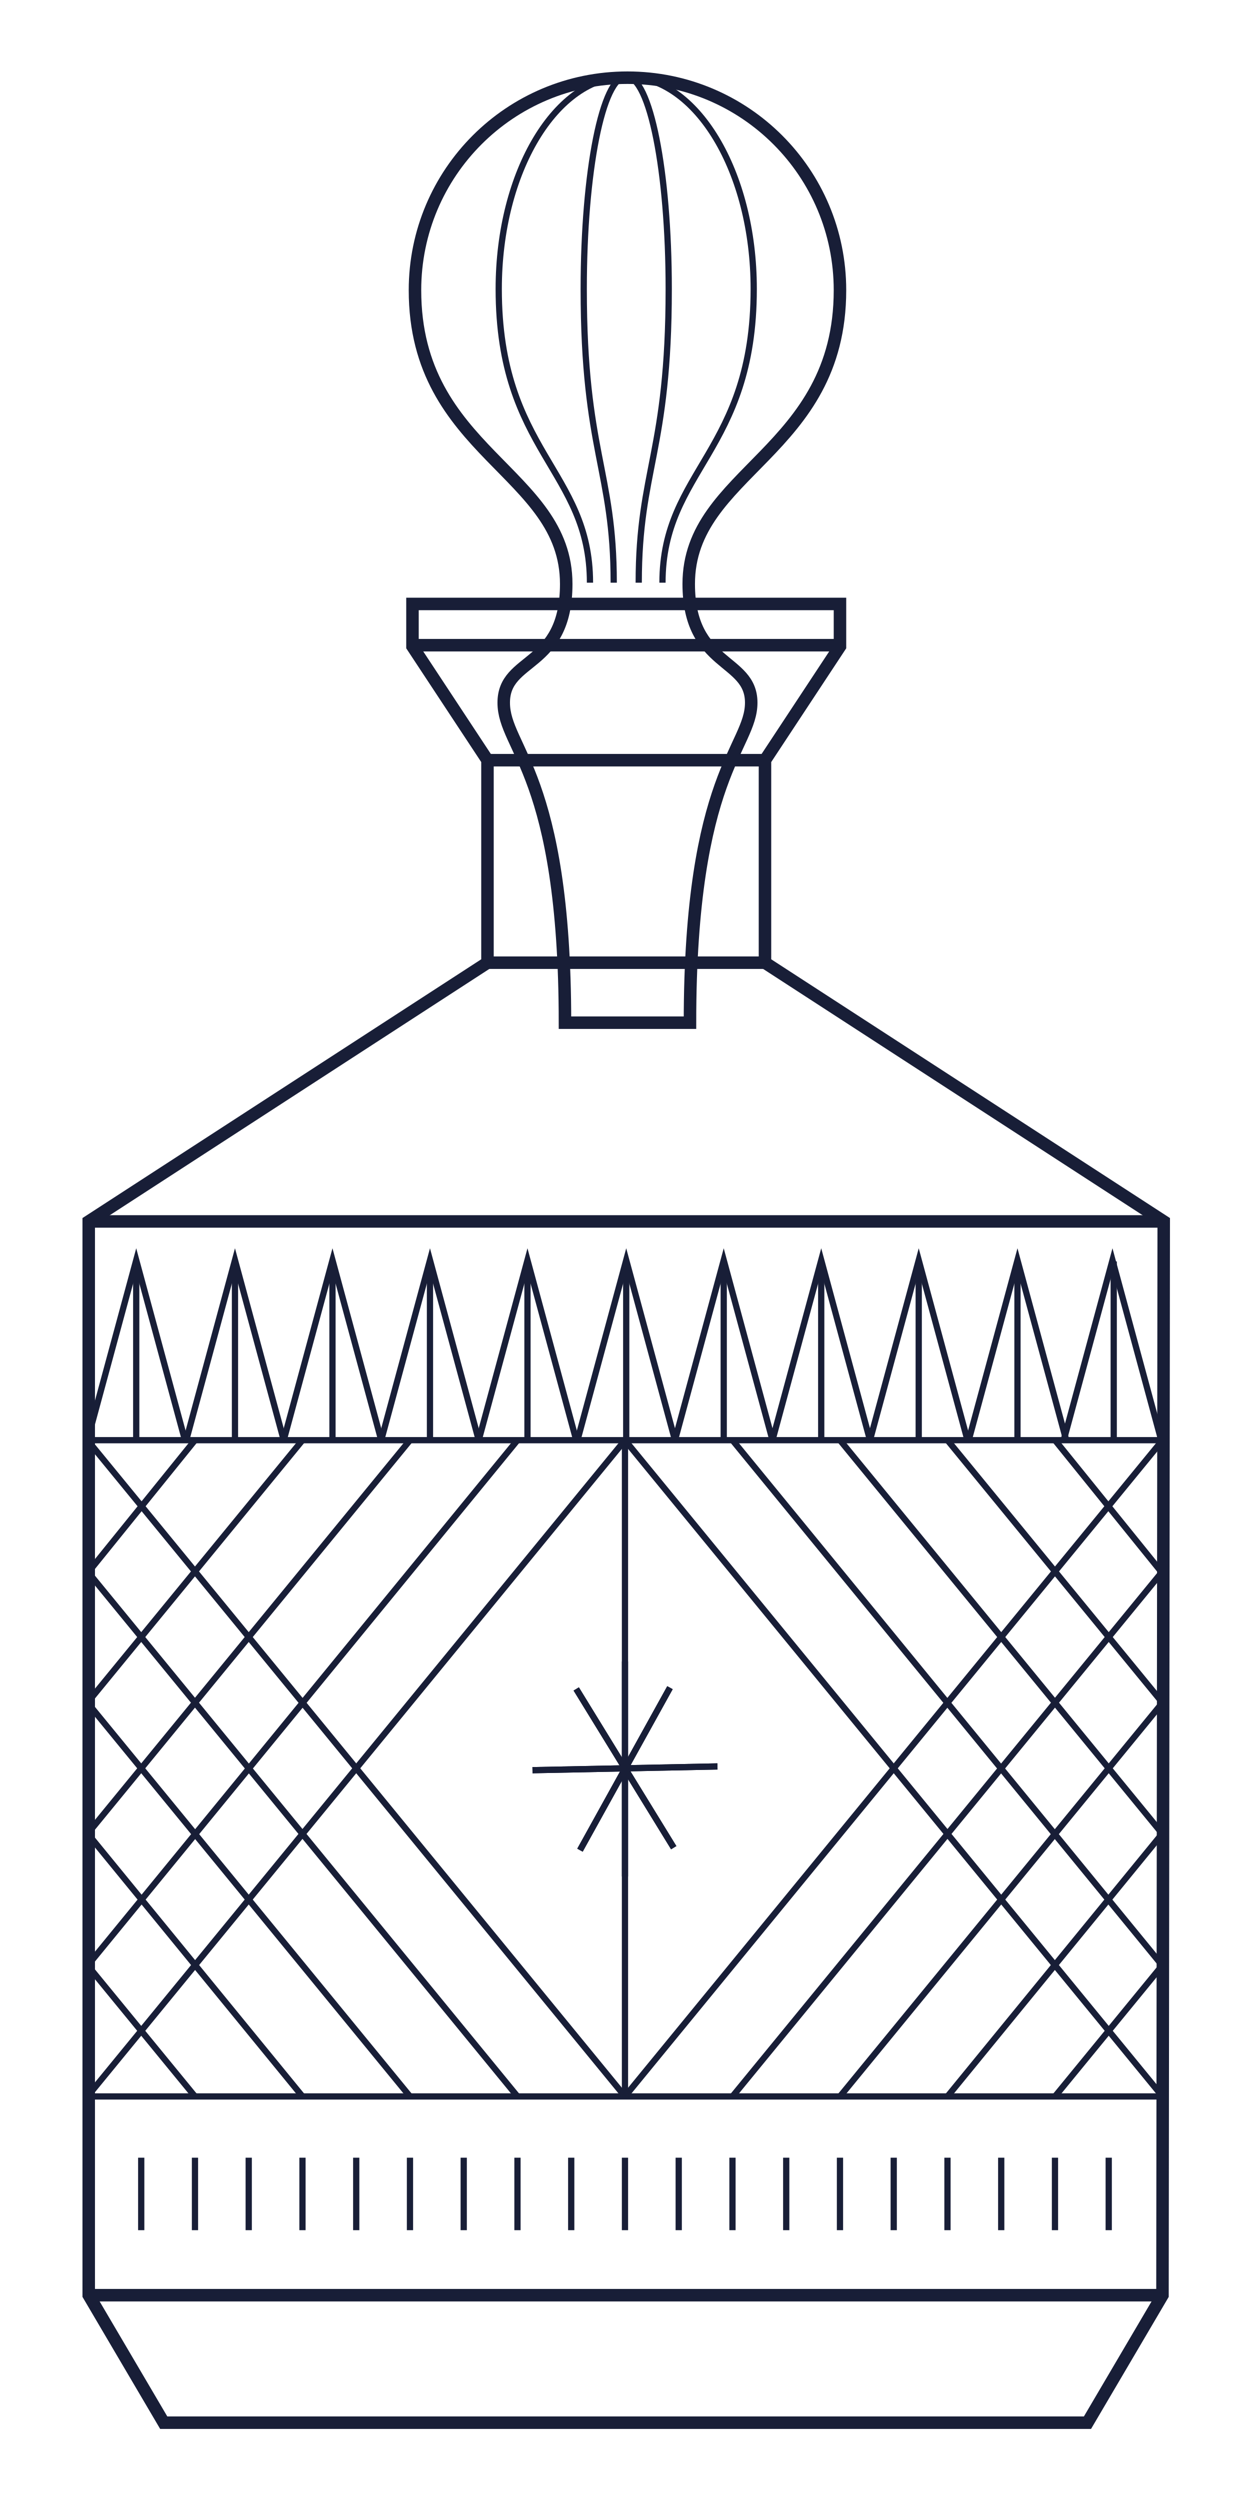 <?xml version="1.0" encoding="UTF-8"?> <!-- Generator: Adobe Illustrator 25.0.0, SVG Export Plug-In . SVG Version: 6.00 Build 0) --> <svg xmlns="http://www.w3.org/2000/svg" xmlns:xlink="http://www.w3.org/1999/xlink" version="1.1" id="Calque_1" x="0px" y="0px" viewBox="0 0 100 200" style="enable-background:new 0 0 100 200;" xml:space="preserve"> <style type="text/css"> .st0{fill:none;stroke:#1D1D1B;stroke-miterlimit:10;} .st1{fill:none;stroke:#181E37;stroke-miterlimit:10;} .st2{fill:none;stroke:#181E37;stroke-width:0.5;stroke-miterlimit:10;} </style> <g> <path class="st0" d="M1751.8,2460.4c-4.7-10.4-37.7,14.7-44.8-9.2c3.8,0.4,8.2-2.5,9.9-6.1c0.8-1.8,2.7-5.7,3.2-9.7 c6,3.9,17.2-0.4,17.2-0.4c-1.1,3.8-2.8,5.9-4.1,7.3c4.8,0.8,27.8,8.3,18.4,24.2c0-2.6-1.8-9.1-5.8-9"></path> <path class="st0" d="M1716.9,2445.2c9.3,7.1,30.6,4.8,34.1,10.4"></path> </g> <g id="Groupe_194" transform="translate(271.498 -561.685)"> <g id="Carafe"> <path id="Tracé_131" class="st1" d="M-178.5,745.3l-6,10.2h-73.9l-6-10.2v-85.9l31.9-20.7v-16.2l-6-9.1v-3.4h34.2v3.4l-6,9.1 v16.2l31.9,20.7L-178.5,745.3z"></path> <path id="Tracé_132" class="st1" d="M-221.4,643.5h5.1c0-19.9,4.9-22,4.9-25.6s-5-2.8-5-9.5c0-9,12.1-10.5,12.1-23.5 c0-9.4-7.6-17-17-17c-9.4,0-17,7.6-17,17c0,0,0,0,0,0c0,13,12.1,14.5,12.1,23.5c0,6.8-5,5.8-5,9.5s4.9,5.7,4.9,25.6H-221.4z"></path> <line id="Ligne_26" class="st1" x1="-264.5" y1="659.4" x2="-178.5" y2="659.4"></line> <line id="Ligne_27" class="st1" x1="-264.5" y1="745.3" x2="-178.7" y2="745.3"></line> <line id="Ligne_28" class="st1" x1="-232.6" y1="638.7" x2="-210.4" y2="638.7"></line> <line id="Ligne_29" class="st1" x1="-210.4" y1="622.5" x2="-232.6" y2="622.5"></line> <line id="Ligne_30" class="st1" x1="-204.4" y1="613.3" x2="-238.6" y2="613.3"></line> </g> <g id="_--Carafe_détails"> <line id="Ligne_31" class="st2" x1="-178.5" y1="729.4" x2="-264.5" y2="729.4"></line> <line id="Ligne_32" class="st2" x1="-264.5" y1="676.9" x2="-178.5" y2="676.9"></line> <line id="Ligne_33" class="st2" x1="-221.5" y1="676.9" x2="-221.5" y2="729.4"></line> <line id="Ligne_34" class="st2" x1="-221.5" y1="694.6" x2="-221.5" y2="711.8"></line> <line id="Ligne_35" class="st2" x1="-225.4" y1="696.8" x2="-217.6" y2="709.5"></line> <line id="Ligne_36" class="st2" x1="-228.9" y1="703.3" x2="-214.1" y2="703"></line> <line id="Ligne_37" class="st2" x1="-225.1" y1="709.7" x2="-217.9" y2="696.7"></line> <line id="Ligne_38" class="st2" x1="-217.6" y1="709.5" x2="-225.4" y2="696.8"></line> <line id="Ligne_39" class="st2" x1="-214.1" y1="703" x2="-228.9" y2="703.3"></line> <line id="Ligne_40" class="st2" x1="-217.9" y1="696.7" x2="-225.1" y2="709.7"></line> <g id="Groupe_179"> <line id="Ligne_41" class="st2" x1="-260.2" y1="734.3" x2="-260.2" y2="740.1"></line> <line id="Ligne_42" class="st2" x1="-251.6" y1="734.3" x2="-251.6" y2="740.1"></line> <line id="Ligne_43" class="st2" x1="-255.9" y1="734.3" x2="-255.9" y2="740.1"></line> <line id="Ligne_44" class="st2" x1="-243" y1="734.3" x2="-243" y2="740.1"></line> <line id="Ligne_45" class="st2" x1="-247.3" y1="734.3" x2="-247.3" y2="740.1"></line> <line id="Ligne_46" class="st2" x1="-234.4" y1="734.3" x2="-234.4" y2="740.1"></line> <line id="Ligne_47" class="st2" x1="-238.7" y1="734.3" x2="-238.7" y2="740.1"></line> <line id="Ligne_48" class="st2" x1="-225.8" y1="734.3" x2="-225.8" y2="740.1"></line> <line id="Ligne_49" class="st2" x1="-230.1" y1="734.3" x2="-230.1" y2="740.1"></line> <line id="Ligne_50" class="st2" x1="-217.2" y1="734.3" x2="-217.2" y2="740.1"></line> <line id="Ligne_51" class="st2" x1="-221.5" y1="734.3" x2="-221.5" y2="740.1"></line> <line id="Ligne_52" class="st2" x1="-208.6" y1="734.3" x2="-208.6" y2="740.1"></line> <line id="Ligne_53" class="st2" x1="-212.9" y1="734.3" x2="-212.9" y2="740.1"></line> <line id="Ligne_54" class="st2" x1="-200" y1="734.3" x2="-200" y2="740.1"></line> <line id="Ligne_55" class="st2" x1="-204.3" y1="734.3" x2="-204.3" y2="740.1"></line> <line id="Ligne_56" class="st2" x1="-191.4" y1="734.3" x2="-191.4" y2="740.1"></line> <line id="Ligne_57" class="st2" x1="-195.7" y1="734.3" x2="-195.7" y2="740.1"></line> <line id="Ligne_58" class="st2" x1="-182.8" y1="734.3" x2="-182.8" y2="740.1"></line> <line id="Ligne_59" class="st2" x1="-187.1" y1="734.3" x2="-187.1" y2="740.1"></line> </g> <g id="Groupe_191"> <g id="Groupe_180"> <path id="Tracé_133" class="st2" d="M-264.5,676.9l3.9-14.4l3.9,14.4"></path> <line id="Ligne_60" class="st2" x1="-260.6" y1="662.6" x2="-260.6" y2="676.9"></line> </g> <g id="Groupe_181"> <path id="Tracé_134" class="st2" d="M-256.6,676.9l3.9-14.4l3.9,14.4"></path> <line id="Ligne_61" class="st2" x1="-252.7" y1="662.6" x2="-252.7" y2="676.9"></line> </g> <g id="Groupe_182"> <path id="Tracé_135" class="st2" d="M-248.8,676.9l3.9-14.4l3.9,14.4"></path> <line id="Ligne_62" class="st2" x1="-244.9" y1="662.6" x2="-244.9" y2="676.9"></line> </g> <g id="Groupe_183"> <path id="Tracé_136" class="st2" d="M-241,676.9l3.9-14.4l3.9,14.4"></path> <line id="Ligne_63" class="st2" x1="-237.1" y1="662.6" x2="-237.1" y2="676.9"></line> </g> <g id="Groupe_184"> <path id="Tracé_137" class="st2" d="M-233.2,676.9l3.9-14.4l3.9,14.4"></path> <line id="Ligne_64" class="st2" x1="-229.3" y1="662.6" x2="-229.3" y2="676.9"></line> </g> <g id="Groupe_185"> <path id="Tracé_138" class="st2" d="M-225.3,676.9l3.9-14.4l3.9,14.4"></path> <line id="Ligne_65" class="st2" x1="-221.4" y1="662.6" x2="-221.4" y2="676.9"></line> </g> <g id="Groupe_186"> <path id="Tracé_139" class="st2" d="M-217.5,676.9l3.9-14.4l3.9,14.4"></path> <line id="Ligne_66" class="st2" x1="-213.6" y1="662.6" x2="-213.6" y2="676.9"></line> </g> <g id="Groupe_187"> <path id="Tracé_140" class="st2" d="M-201.9,676.9l3.9-14.4l3.9,14.4"></path> <line id="Ligne_67" class="st2" x1="-198" y1="662.6" x2="-198" y2="676.9"></line> </g> <g id="Groupe_188"> <path id="Tracé_141" class="st2" d="M-209.7,676.9l3.9-14.4l3.9,14.4"></path> <line id="Ligne_68" class="st2" x1="-205.8" y1="662.6" x2="-205.8" y2="676.9"></line> </g> <g id="Groupe_189"> <path id="Tracé_142" class="st2" d="M-194,676.9l3.9-14.4l3.9,14.4"></path> <line id="Ligne_69" class="st2" x1="-190.1" y1="662.6" x2="-190.1" y2="676.9"></line> </g> <g id="Groupe_190"> <path id="Tracé_143" class="st2" d="M-186.4,676.9l3.9-14.4l3.9,14.4"></path> <line id="Ligne_70" class="st2" x1="-182.4" y1="662.6" x2="-182.4" y2="676.9"></line> </g> </g> <g id="Groupe_192"> <line id="Ligne_71" class="st2" x1="-221.5" y1="676.9" x2="-178.5" y2="729.4"></line> <line id="Ligne_72" class="st2" x1="-212.9" y1="676.9" x2="-178.7" y2="718.7"></line> <line id="Ligne_73" class="st2" x1="-204.3" y1="676.9" x2="-178.5" y2="708.4"></line> <line id="Ligne_74" class="st2" x1="-195.7" y1="676.9" x2="-178.5" y2="697.9"></line> <line id="Ligne_75" class="st2" x1="-187.1" y1="676.9" x2="-178.7" y2="687.3"></line> <line id="Ligne_76" class="st2" x1="-178.5" y1="718.9" x2="-187.1" y2="729.4"></line> <line id="Ligne_77" class="st2" x1="-178.7" y1="708.6" x2="-195.7" y2="729.4"></line> <line id="Ligne_78" class="st2" x1="-178.5" y1="697.9" x2="-204.3" y2="729.4"></line> <line id="Ligne_79" class="st2" x1="-178.5" y1="687.4" x2="-212.9" y2="729.4"></line> <line id="Ligne_80" class="st2" x1="-178.5" y1="676.9" x2="-221.5" y2="729.4"></line> </g> <g id="Groupe_193"> <line id="Ligne_81" class="st2" x1="-221.5" y1="676.9" x2="-264.5" y2="729.4"></line> <line id="Ligne_82" class="st2" x1="-230.1" y1="676.9" x2="-264.3" y2="718.7"></line> <line id="Ligne_83" class="st2" x1="-238.7" y1="676.9" x2="-264.5" y2="708.4"></line> <line id="Ligne_84" class="st2" x1="-247.3" y1="676.9" x2="-264.5" y2="697.9"></line> <line id="Ligne_85" class="st2" x1="-255.9" y1="676.9" x2="-264.3" y2="687.3"></line> <line id="Ligne_86" class="st2" x1="-264.5" y1="718.9" x2="-255.9" y2="729.4"></line> <line id="Ligne_87" class="st2" x1="-264.3" y1="708.6" x2="-247.3" y2="729.4"></line> <line id="Ligne_88" class="st2" x1="-264.5" y1="697.9" x2="-238.7" y2="729.4"></line> <line id="Ligne_89" class="st2" x1="-264.5" y1="687.4" x2="-230.1" y2="729.4"></line> <line id="Ligne_90" class="st2" x1="-264.5" y1="676.9" x2="-221.5" y2="729.4"></line> </g> <path id="Tracé_144" class="st2" d="M-221.4,567.8c-5.6,0-10.2,7.6-10.2,17c0,13,7.3,14.5,7.3,23.5"></path> <path id="Tracé_145" class="st2" d="M-221.4,567.8c-1.9,0-3.4,7.6-3.4,17c0,13,2.4,14.5,2.4,23.5"></path> <path id="Tracé_146" class="st2" d="M-221.4,567.8c1.9,0,3.4,7.6,3.4,17c0,13-2.4,14.5-2.4,23.5"></path> <path id="Tracé_147" class="st2" d="M-221.4,567.8c5.6,0,10.2,7.6,10.2,17c0,13-7.3,14.5-7.3,23.5"></path> </g> </g> </svg> 